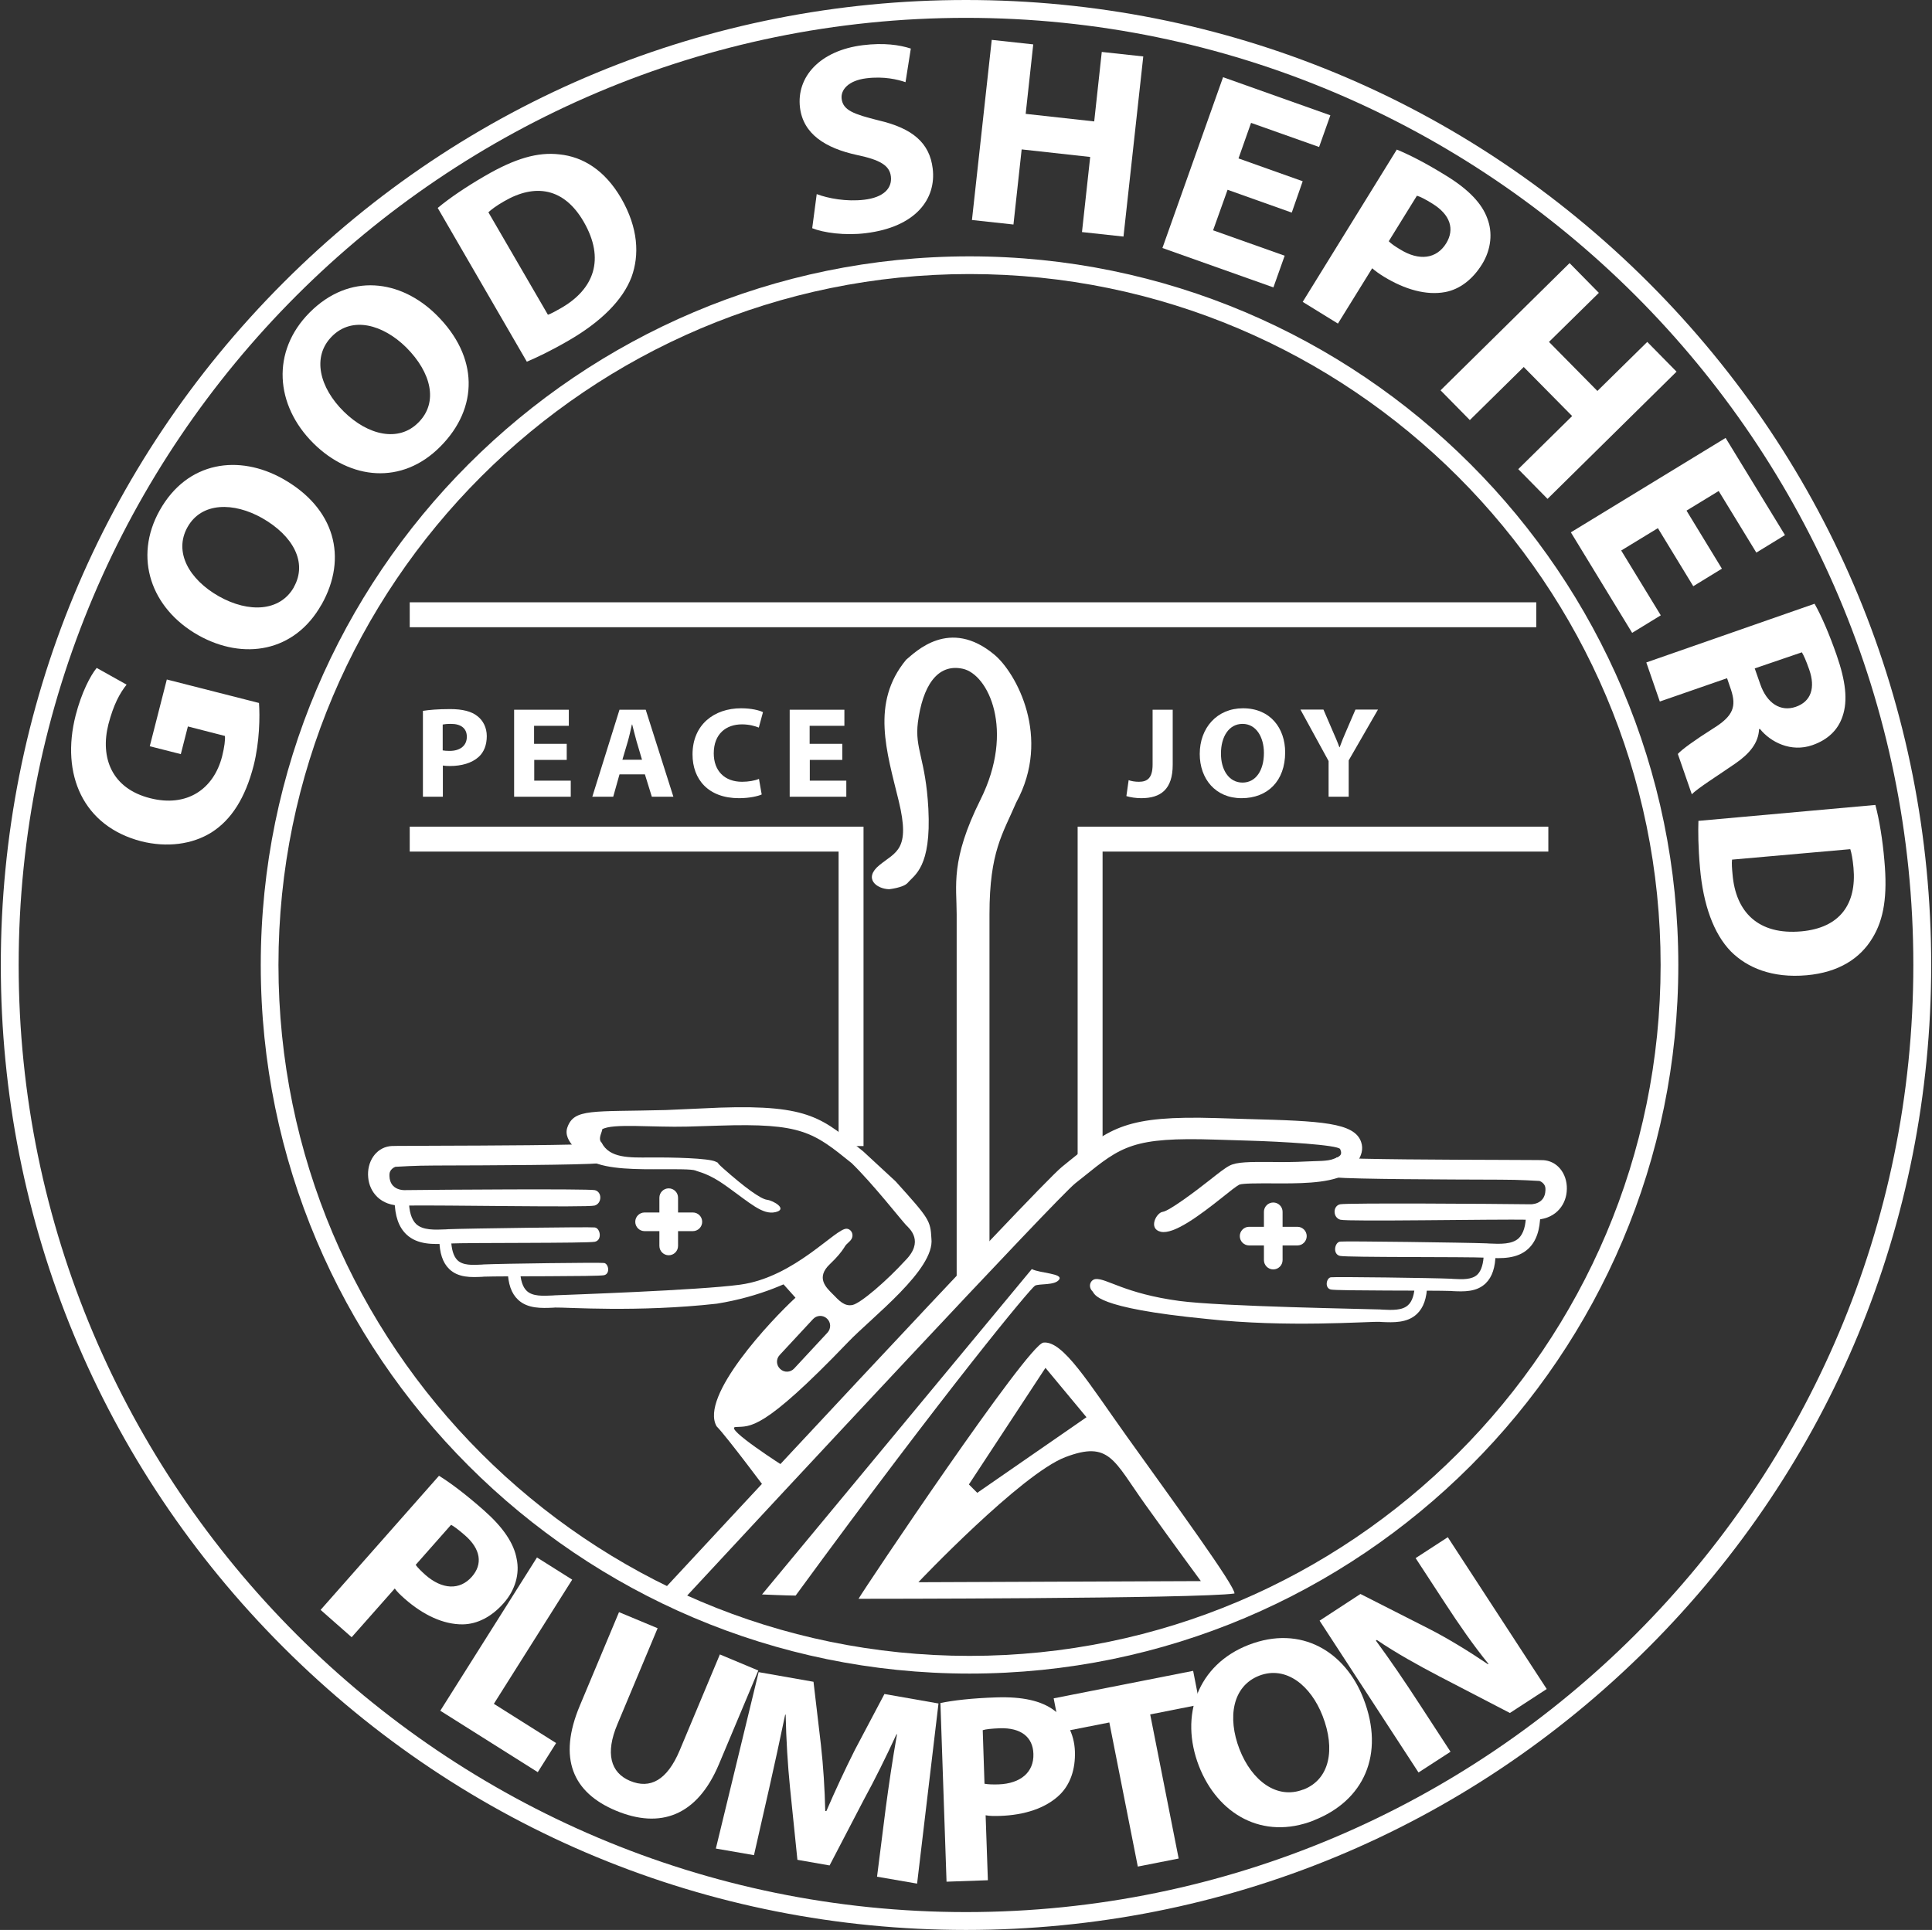 <svg width="1201" height="1200" viewBox="0 0 1201 1200" fill="none" xmlns="http://www.w3.org/2000/svg">
<rect x="0" y="0" width="1201" height="1200" fill="#333333" stroke="none"/>
<path d="M161 437.097C161.6 445.497 161.4 461.097 157.7 475.897C152.5 496.197 143.8 509.697 131.6 517.497C119.5 525.097 103.8 527.097 87.8 523.097C51.6 513.697 37.7 481.497 47 444.897C50.7 430.497 56.2 420.097 60.1 415.297L78.7 425.697C74.4 431.097 70.6 438.097 67.4 450.297C62.1 471.297 69.6 490.297 93.3 496.297C116 502.097 132.8 490.897 138.1 470.197C139.5 464.597 140.1 459.797 139.8 457.597L116.8 451.697L112.4 468.897L93.1 463.997L103.7 422.497L161 437.097Z" fill="white"/>
<path d="M199.8 375.995C183.1 405.595 151.3 410.695 123.3 394.995C93.9 378.395 82.8 346.695 99.3 317.295C116.6 286.495 148.7 282.495 175.8 297.695C208.1 315.895 216.4 346.595 199.9 375.895L199.8 375.995ZM182.7 364.995C191.3 349.695 182.1 332.995 162.9 322.095C145.3 312.195 125.4 312.095 116.6 327.695C107.8 343.295 117.7 360.395 136.1 370.795C154.6 381.195 174.1 380.295 182.7 365.095V364.995Z" fill="white"/>
<path d="M273.7 277.695C249.8 301.795 217.7 298.295 194.9 275.695C170.9 251.895 168.6 218.395 192.4 194.395C217.3 169.295 249.2 173.895 271.3 195.795C297.7 221.895 297.5 253.695 273.8 277.595L273.7 277.695ZM260.2 262.595C272.6 250.095 268.1 231.595 252.5 215.995C238.1 201.795 218.9 196.395 206.3 209.195C193.7 221.895 198.7 241.095 213.7 255.895C228.8 270.795 247.9 275.095 260.1 262.695L260.2 262.595Z" fill="white"/>
<path d="M272.1 129.297C279.5 123.097 289.9 116.097 301.1 109.597C320.1 98.497 334.3 94.397 347.8 95.997C362.5 97.497 376 105.897 386.1 123.197C396.9 141.897 397.5 158.697 392.6 172.197C387.1 186.797 373.3 200.197 353.9 211.497C342.2 218.297 333.4 222.397 327.5 224.897L272.1 129.297ZM340.6 195.697C342.8 194.997 346 193.097 348.7 191.597C369.3 179.797 376.3 161.097 362.8 137.797C350.6 116.797 332.7 113.897 313.3 125.197C308.4 127.997 305.3 130.397 303.6 131.997L340.6 195.697Z" fill="white"/>
<path d="M507.7 120.693C514.9 123.393 526.2 125.493 537.2 124.193C549.1 122.793 554.7 117.193 553.8 109.693C553 102.893 547.1 99.393 532.8 96.393C513 92.093 499.3 83.293 497.3 66.893C495 47.793 509.7 31.393 536.4 28.093C549.4 26.493 559.1 27.893 566.2 30.193L562.9 51.093C558.2 49.493 549.6 47.293 538.5 48.693C527.3 50.093 522.5 55.893 523.2 61.493C524.1 68.593 530.7 70.993 546.3 74.893C567.3 79.793 577.9 88.893 579.8 104.793C582.1 123.593 569.4 141.193 538.1 144.993C525.1 146.593 511.8 144.693 504.9 141.893L507.7 120.693Z" fill="white"/>
<path d="M642.3 27.597L637.6 70.797L680.2 75.497L684.9 32.297L710.7 35.097L698.4 147.097L672.6 144.297L677.7 97.597L635.1 92.897L630 139.597L604.2 136.797L616.5 24.797L642.3 27.597Z" fill="white"/>
<path d="M803 132.2L763.1 118L754.1 143.2L798.6 159L791.6 178.7L722.6 154.2L760.3 48L827 71.7L820 91.4L777.7 76.4L769.9 98.5L809.8 112.7L803 132.2Z" fill="white"/>
<path d="M868.3 93C875.8 96.1 885.9 101.1 899.4 109.5C913 117.9 921.3 126.6 924.6 135.9C927.9 144.4 927.1 154.9 921.3 164.3C915.4 173.8 907.4 179.9 898.4 181.6C886.6 183.8 873.3 180 860.2 172C857.3 170.2 854.8 168.4 853 166.8L831.7 201.2L809.8 187.7L868.3 93ZM863.3 150C864.9 151.6 867.2 153.2 870.4 155.1C882.2 162.4 893 161 899 151.3C904.4 142.5 901.6 133.5 890.4 126.6C885.9 123.8 882.7 122.2 880.8 121.7L863.3 150Z" fill="white"/>
<path d="M993.9 182.094L962.9 212.594L993 243.094L1024 212.594L1042.2 231.094L962 310.194L943.8 291.694L977.3 258.694L947.2 228.194L913.7 261.194L895.5 242.694L975.7 163.594L993.9 182.094Z" fill="white"/>
<path d="M1052.6 364.497L1030.6 328.397L1007.8 342.297L1032.4 382.597L1014.6 393.497L976.5 330.997L1072.7 272.297L1109.6 332.697L1091.8 343.597L1068.4 305.297L1048.4 317.497L1070.4 353.597L1052.6 364.497Z" fill="white"/>
<path d="M1128 375.398C1132.2 382.798 1137.1 394.098 1141.7 407.298C1147.3 423.398 1148.8 435.498 1145.4 445.398C1142.6 453.798 1136.4 459.898 1126.7 463.298C1113.3 467.998 1100.6 461.398 1094 453.198L1093.5 453.398C1093.1 461.998 1087.6 468.598 1078.8 474.698C1067.8 482.298 1055 490.298 1051.7 493.898L1043 468.798C1045.4 466.098 1053.2 460.398 1065.2 452.798C1077.6 445.098 1079.4 439.198 1076.1 428.998L1073.6 421.698L1031.8 436.198L1023.4 411.898L1128 375.398ZM1090.8 415.598L1094.2 425.298C1098.4 437.498 1107 442.698 1116.3 439.498C1125.9 436.198 1128.6 427.598 1124.7 416.398C1122.6 410.398 1121.1 407.198 1120.1 405.598L1090.8 415.598Z" fill="white"/>
<path d="M1165.8 500.5C1168.3 509.9 1170.3 522.2 1171.4 535.1C1173.4 557 1171.1 571.6 1164 583.2C1156.4 595.9 1143.1 604.6 1123.1 606.4C1101.6 608.3 1086.1 601.7 1076 591.6C1065.1 580.4 1058.8 562.3 1056.8 539.9C1055.6 526.5 1055.6 516.7 1055.8 510.4L1165.8 500.5ZM1076.7 534.5C1076.4 536.8 1076.7 540.5 1077 543.5C1078.9 567.1 1093 581.5 1119.8 579.1C1143.9 576.9 1154.2 562 1152.2 539.6C1151.7 534 1150.9 530.1 1150.2 528L1076.7 534.5Z" fill="white"/>
<path d="M600.5 1200C440.2 1200 289.6 1137.6 176.2 1024.3C62.8 911 0.5 760.3 0.5 600C0.5 439.7 62.9 289.1 176.2 175.7C289.5 62.3 440.2 0 600.5 0C760.8 0 911.4 62.4 1024.8 175.7C1138.1 289 1200.5 439.7 1200.5 600C1200.5 760.3 1138.1 910.9 1024.8 1024.3C911.4 1137.6 760.8 1200 600.5 1200ZM600.5 11.1C275.8 11.1 11.6 275.3 11.6 600C11.6 924.7 275.8 1188.9 600.5 1188.9C925.2 1188.9 1189.4 924.7 1189.4 600C1189.4 275.3 925.2 11.1 600.5 11.1Z" fill="white"/>
<path d="M602.7 1040.6C359.7 1040.6 162.1 842.898 162.1 599.998C162.1 356.998 359.8 159.398 602.7 159.398C845.7 159.398 1043.3 357.098 1043.3 599.998C1043.4 842.998 845.7 1040.6 602.7 1040.6ZM602.7 170.398C365.8 170.398 173.1 363.098 173.1 599.998C173.1 836.898 365.8 1029.6 602.7 1029.6C839.6 1029.6 1032.3 836.898 1032.3 599.998C1032.3 363.098 839.6 170.398 602.7 170.398Z" fill="white"/>
<path d="M272.9 917.602C279.8 921.902 288.9 928.602 300.8 939.102C312.8 949.702 319.5 959.602 321.2 969.402C323.1 978.402 320.4 988.602 313.1 996.802C305.7 1005.2 296.8 1009.9 287.6 1010C275.6 1010.1 263.1 1004.2 251.6 994.102C249 991.802 246.8 989.702 245.4 987.702L218.6 1018L199.3 1001L272.9 917.602ZM258.4 973.002C259.7 974.802 261.7 976.802 264.5 979.302C274.9 988.402 285.8 988.902 293.3 980.402C300.2 972.602 298.9 963.202 289 954.602C285 951.102 282.1 949.002 280.4 948.102L258.4 973.002Z" fill="white"/>
<path d="M333.8 968.398L355.7 982.198L307 1059.4L345.7 1083.8L334.3 1101.9L273.7 1063.7L333.8 968.398Z" fill="white"/>
<path d="M408.8 1012.4L383.8 1072.1C376.2 1090.1 379.5 1102.2 391.6 1107.3C404.2 1112.6 414.7 1106.9 422.5 1088.4L447.5 1028.7L471.4 1038.7L446.9 1097C433.4 1129.1 410.5 1137.4 382.8 1125.8C356.1 1114.6 346.6 1093.4 360.5 1060.4L384.8 1002.4L408.8 1012.4Z" fill="white"/>
<path d="M550.6 1124.2C552.4 1110.8 554.7 1094.7 557.6 1078.4L557.3 1078.3C551.1 1091.8 543.7 1106.8 537 1119L515.7 1159.9L495.7 1156.4L491.1 1111.5C489.7 1097.7 488.7 1081.4 488.4 1066.2L488.1 1066.1C485 1081 481.3 1098 478.2 1111.7L468.7 1153.5L445 1149.4L471.6 1039.7L505.7 1045.7L510.3 1084.8C511.8 1098.1 512.7 1112.5 513 1126L513.7 1126.1C519 1113.8 525.4 1100 531.4 1088.1L549.8 1053.3L583.4 1059.2L570.1 1171.2L545.2 1166.9L550.6 1124.2Z" fill="white"/>
<path d="M584.6 1058.9C592.6 1057.3 603.8 1055.9 619.6 1055.4C635.6 1054.9 647.3 1057.5 655.2 1063.4C662.7 1068.7 667.8 1077.9 668.2 1088.9C668.6 1100.1 665.3 1109.6 658.7 1116C650.1 1124.3 636.9 1128.6 621.6 1129.1C618.2 1129.2 615.1 1129.2 612.7 1128.7L614.1 1169.1L588.4 1170L584.6 1058.9ZM612 1109.1C614.2 1109.5 617 1109.6 620.7 1109.5C634.5 1109 642.8 1101.9 642.4 1090.5C642.1 1080.1 634.7 1074.2 621.6 1074.6C616.3 1074.8 612.7 1075.2 610.9 1075.8L612 1109.1Z" fill="white"/>
<path d="M689.6 1071L659.1 1077L655 1056L741.7 1038.9L745.8 1059.9L715 1066L732.7 1155.6L707.3 1160.6L689.6 1071Z" fill="white"/>
<path d="M816.5 1132C784.9 1144.3 757 1128.1 745.3 1098.1C733.1 1066.6 744.6 1035.1 776.1 1022.8C809 1010 836.4 1027.2 847.6 1056.2C861 1090.8 847.9 1119.7 816.6 1131.9L816.5 1132ZM810.3 1112.7C826.7 1106.3 830.2 1087.6 822.2 1067C814.9 1048.1 799.5 1035.5 782.8 1041.9C766.1 1048.4 762.9 1067.9 770.5 1087.6C778.2 1107.4 793.9 1119 810.1 1112.7H810.3Z" fill="white"/>
<path d="M881.8 1102.1L820.3 1007.7L845.7 991.105L888.2 1012.7C900.4 1018.9 913.6 1027.1 925 1034.8L925.3 1034.6C915.9 1023 907.2 1010.5 897.9 996.205L880 968.805L900 955.805L961.5 1050.2L938.6 1065.1L894.3 1042.1C881.9 1035.6 867.6 1027.7 855.9 1019.7L855.3 1020.1C864.2 1032.2 873.2 1045.4 883.2 1060.8L901.7 1089.2L881.8 1102.1Z" fill="white"/>
<path d="M955 374.5H254.7V390H955V374.5Z" fill="white"/>
<path d="M536.8 712.6H521.3V529.5H254.7V514H536.8V712.6Z" fill="white"/>
<path d="M685.4 719.9H669.9V514H962.5V529.5H685.4V719.9Z" fill="white"/>
<path d="M262.9 441.998C266.8 441.398 272.2 440.898 279.8 440.898C287.5 440.898 293.1 442.298 296.8 445.298C300.3 447.998 302.6 452.398 302.6 457.698C302.6 463.098 300.9 467.598 297.6 470.598C293.3 474.498 286.9 476.298 279.6 476.298C278 476.298 276.5 476.198 275.3 475.998V495.398H262.9V441.998ZM275.3 466.598C276.4 466.798 277.7 466.898 279.5 466.898C286.1 466.898 290.2 463.598 290.2 458.098C290.2 453.098 286.8 450.098 280.4 450.098C277.9 450.098 276.1 450.298 275.2 450.498V466.598H275.3Z" fill="white"/>
<path d="M352.4 472.497H332.1V485.397H354.8V495.397H319.6V441.297H353.6V451.297H332V462.497H352.3V472.497H352.4Z" fill="white"/>
<path d="M385.1 481.497L381.2 495.397H368.2L385.1 441.297H401.4L418.6 495.397H405.2L400.9 481.497H385.1ZM399.1 472.397L395.7 460.897C394.8 457.697 393.8 453.597 393 450.497H392.8C392.1 453.697 391.2 457.797 390.3 460.897L386.9 472.397H399.1Z" fill="white"/>
<path d="M473.5 493.998C471.3 494.998 466 496.298 459.4 496.298C440.3 496.298 430.5 484.598 430.5 469.098C430.5 450.598 443.9 440.398 460.7 440.398C467.2 440.398 472.1 441.698 474.3 442.798L471.7 452.398C469.2 451.398 465.7 450.398 461.2 450.398C451.4 450.398 443.7 456.298 443.7 468.398C443.7 479.198 450.3 486.098 461.3 486.098C465.2 486.098 469.3 485.398 471.8 484.298L473.5 493.998Z" fill="white"/>
<path d="M523.7 472.497H503.4V485.397H526.1V495.397H490.9V441.297H524.9V451.297H503.3V462.497H523.6V472.497H523.7Z" fill="white"/>
<path d="M716.5 441.297H729V475.497C729 490.897 721.5 496.297 709.4 496.297C706.4 496.297 702.7 495.797 700.2 494.997L701.6 485.097C703.3 485.697 705.5 486.097 708 486.097C713.2 486.097 716.5 483.797 716.5 475.397V441.297Z" fill="white"/>
<path d="M771.8 496.298C755.5 496.298 745.8 484.198 745.8 468.798C745.8 452.598 756.5 440.398 772.7 440.398C789.7 440.398 798.9 452.798 798.9 467.798C798.9 485.598 788 496.298 771.8 496.298ZM772.4 486.598C780.8 486.598 785.7 478.798 785.7 468.198C785.7 458.498 781 450.098 772.4 450.098C763.8 450.098 759 458.298 759 468.398C758.9 478.598 763.9 486.598 772.4 486.598Z" fill="white"/>
<path d="M825.9 495.395V473.195L808.4 441.195H822.7L828.3 454.195C830 458.095 831.3 460.995 832.6 464.595H832.8C834 461.195 835.3 458.095 837 454.195L842.6 441.195H856.6L838.4 472.795V495.395H825.9Z" fill="white"/>
<path d="M552.7 552.903C544.9 552.703 536.5 546.203 546.7 537.903C556.9 529.603 566.1 528.603 558.7 498.103C551.3 467.603 541.1 437.003 563.3 410.203C568.9 405.603 590.2 383.603 618.3 407.203C631.5 418.303 653.9 458.303 631.7 499.003C623.4 518.403 615.1 529.503 615.1 568.403C615.1 607.303 615.1 783.703 615.1 783.703L594.7 803.903V568.403C594.7 550.803 590.7 534.903 609.5 497.203C631 454.103 614.4 419.203 598.4 415.803C582.4 412.403 573.5 427.003 570.6 449.103C568.5 465.703 575.4 471.503 577.1 502.803C579 539.403 568.5 543.903 564.1 549.103C561.3 552.003 552.7 552.903 552.7 552.903Z" fill="white"/>
<path d="M829.5 732.097C843.1 733.197 896.9 733.397 932.5 733.497C945.2 733.497 954.6 734.197 957 734.297C957.7 734.497 960.7 735.997 960.7 739.097C960.7 739.397 960.7 739.697 960.7 740.097C960.4 749.297 951.2 748.797 951.2 748.797C928.4 748.497 837.8 747.897 833.1 748.797C828.4 749.797 828.5 757.097 833.2 758.397C837.9 759.697 928.4 757.997 951 758.397H953C966.3 758.697 973.1 749.897 973.9 741.097C974.9 731.197 969.2 722.697 960.6 721.497C959.6 721.297 958.7 721.297 932.5 721.197C899.2 721.097 843.6 720.897 830.6 719.797L829.5 732.097Z" fill="white"/>
<path d="M944.1 769.897C939.9 773.797 932.7 773.497 925.7 773.197L924.2 773.097C911.4 772.597 836.6 771.597 833.1 771.997C829.6 772.397 828.3 779.897 833 780.897C837.7 781.897 911.1 781.397 923.8 781.997L925.2 782.097C933.2 782.497 943.2 782.897 950.1 776.397C954.9 771.897 957.4 764.897 957.5 754.997L948.6 754.797C948.6 762.097 947 767.097 944.1 769.897Z" fill="white"/>
<path d="M918.5 792.398C915.1 795.798 909.1 795.498 903.3 795.198L902.1 795.098C891.6 794.598 830.1 793.798 827.3 794.198C824.5 794.598 823.3 800.898 827.3 801.798C831.2 802.698 891.5 802.298 901.9 802.698L903.1 802.798C909.7 803.098 917.9 803.498 923.6 797.898C927.6 793.998 929.6 787.998 929.7 779.498L922.4 779.398C922.2 785.598 920.9 789.998 918.5 792.398Z" fill="white"/>
<path d="M875.3 811.5C871.7 814.9 865.3 814.6 859.2 814.3L857.9 814.2C851.1 813.9 758.8 812.4 733.1 808.9C699 804.3 687.9 794.7 681.1 795.3C677.9 795.6 676.1 799.9 679.1 802.9C680.8 804.6 679.5 813.2 750.3 820.1C799.4 825.6 850.9 821.6 857.7 821.9L859 822C866 822.3 874.7 822.7 880.7 817.1C884.9 813.2 887 807.2 887.2 798.7L879.5 798.6C879.3 804.8 877.9 809.2 875.3 811.5Z" fill="white"/>
<path d="M797.3 783.495C797.3 786.695 794.7 789.295 791.5 789.295C788.3 789.295 785.7 786.695 785.7 783.495V753.495C785.7 750.295 788.3 747.695 791.5 747.695C794.7 747.695 797.3 750.295 797.3 753.495V783.495Z" fill="white"/>
<path d="M806.5 762.797C809.7 762.797 812.3 765.397 812.3 768.597C812.3 771.797 809.7 774.397 806.5 774.397H776.5C773.3 774.397 770.7 771.797 770.7 768.597C770.7 765.397 773.3 762.797 776.5 762.797H806.5Z" fill="white"/>
<path d="M665 721.597L660.2 725.497C645.1 737.597 422.6 977.597 413.1 987.797L422.8 996.797C487.1 927.397 656.5 745.397 668.4 735.797L673.3 731.897C697.1 712.697 704.3 706.897 755.7 708.597L775.2 709.197C797.1 709.797 831.9 711.897 833.1 714.497C834.8 718.297 832.6 719.197 829.2 720.497C825.3 722.197 818.6 721.797 811.8 722.197C804.7 722.597 796.9 722.597 790.4 722.497C776.4 722.397 768.9 722.497 764.5 724.697C761.5 726.197 757.4 729.497 751.8 733.897C743.6 740.397 726.8 752.997 722.8 753.497C718.8 753.997 713.6 764.097 721.6 765.897C729.6 767.697 745.3 756.097 760.1 744.297C764.3 740.897 768.6 737.497 770.4 736.597C772.6 735.697 782.8 735.797 790.2 735.797C806.5 735.897 824.9 735.997 835.3 730.797L836 730.397L836.6 729.897C840.1 726.897 849.3 718.997 846.1 709.997C841.9 697.997 821.4 696.997 775.5 695.797L756.1 695.197C699.9 693.497 690.4 701.197 665 721.597Z" fill="white"/>
<path d="M373.3 723.3C359.7 724.4 305.9 724.6 270.3 724.7C257.6 724.7 248.2 725.4 245.8 725.5C245.1 725.7 242.1 727.2 242.1 730.3C242.1 730.6 242.1 730.9 242.1 731.3C242.4 740.5 251.6 740 251.6 740C274.4 739.7 365 739.1 369.7 740C374.4 741 374.3 748.3 369.6 749.6C364.9 750.9 274.4 749.2 251.8 749.6H249.8C236.5 749.9 229.7 741.1 228.9 732.3C227.9 722.4 233.6 713.9 242.2 712.7C243.2 712.5 244.1 712.5 270.3 712.4C303.6 712.3 359.2 712.1 372.2 711L373.3 723.3Z" fill="white"/>
<path d="M258.7 761.1C262.9 765 270.1 764.7 277.1 764.4L278.6 764.3C291.4 763.8 366.2 762.8 369.7 763.2C373.2 763.6 374.5 771.1 369.8 772.1C365.1 773.1 291.7 772.6 279 773.2L277.6 773.3C269.6 773.7 259.6 774.1 252.7 767.6C247.9 763.1 245.4 756.1 245.3 746.2L254.2 746C254.2 753.2 255.8 758.3 258.7 761.1Z" fill="white"/>
<path d="M284.3 783.5C287.7 786.9 293.7 786.6 299.5 786.3L300.7 786.2C311.2 785.7 372.7 784.9 375.5 785.3C378.3 785.7 379.5 792 375.5 792.9C371.6 793.8 311.3 793.4 300.9 793.8L299.7 793.9C293.1 794.2 284.9 794.6 279.2 789C275.2 785.1 273.2 779.1 273.1 770.6L280.4 770.5C280.6 776.8 281.9 781.1 284.3 783.5Z" fill="white"/>
<path d="M327.5 802.701C331.1 806.101 337.5 805.801 343.6 805.501L344.9 805.401C351.7 805.101 434.3 802.301 460 798.801C494.1 794.201 519.6 763.401 526.4 764.001C529.6 764.301 531.4 768.601 528.4 771.601C526.7 773.301 499.2 802.001 445.6 810.601C396.5 816.101 351.8 812.801 345.1 813.001L343.8 813.101C336.8 813.401 328.1 813.801 322.1 808.201C317.9 804.301 315.8 798.301 315.6 789.801L323.3 789.701C323.5 795.901 324.9 800.301 327.5 802.701Z" fill="white"/>
<path d="M409.9 774.698C409.9 777.898 412.5 780.498 415.7 780.498C418.9 780.498 421.5 777.898 421.5 774.698V744.698C421.5 741.498 418.9 738.898 415.7 738.898C412.5 738.898 409.9 741.498 409.9 744.698V774.698Z" fill="white"/>
<path d="M400.7 753.898C397.5 753.898 394.9 756.498 394.9 759.698C394.9 762.898 397.5 765.498 400.7 765.498H430.7C433.9 765.498 436.5 762.898 436.5 759.698C436.5 756.498 433.9 753.898 430.7 753.898H400.7Z" fill="white"/>
<path d="M579 770.098C578.4 758.798 577.6 757.698 556.7 734.498L536.7 715.998C511.4 695.598 503.9 686.798 447.5 688.698L414 690.198C368.1 691.398 356.9 689.098 352.7 700.998C349.5 709.998 362.6 718.098 366.1 721.098L366.7 721.598L367.4 721.998C377.8 727.198 396.2 727.098 412.5 726.998C419.9 726.998 430.1 726.898 432.3 727.798C434.1 728.698 440.2 729.398 451.1 737.198C466.5 748.198 474 755.498 482 753.698C490 751.898 480.8 746.498 476.8 745.998C472.8 745.498 462.9 738.298 449.5 726.398C444.1 721.598 447.9 723.798 444.9 722.298C440.5 720.098 418.2 719.598 404.2 719.698C391.2 719.798 378.9 720.198 374 710.498C371.3 708.098 374.8 702.998 374.3 702.198C380.7 698.298 405.6 701.098 427.5 700.498L447 699.898C498.4 698.198 505.6 703.998 529.4 723.198C542.4 735.798 561 759.498 563.3 761.798C565.6 764.098 574.6 771.898 562.7 783.798C551.4 796.198 535.1 810.298 530 811.398C524.9 812.498 521.5 808.598 517.6 804.598C513.7 800.698 506.9 794.498 515.9 785.998C524.9 777.498 526.6 772.498 527.2 770.798C527.8 769.098 484.4 795.598 484.4 795.598L494.5 806.898C479.8 820.398 434.6 868.198 445.5 886.898C451.7 893.098 478.4 928.998 478.4 928.998L487.7 911.998C487.7 911.998 449.6 887.698 457.3 887.298C466.5 886.698 473.7 890.298 527.2 834.498C541.9 819.098 581.3 789.298 579 770.098ZM514.4 828.598L493.7 850.898C491.4 853.398 487.5 853.598 485 851.198C482.5 848.898 482.3 844.998 484.7 842.498L505.4 820.198C507.7 817.698 511.6 817.498 514.1 819.898C516.6 822.198 516.7 826.098 514.4 828.598Z" fill="white"/>
<path d="M700.8 893.603C676.7 859.903 660.8 833.403 648.6 834.803C638.9 836.003 537 988.203 533.7 994.103C533.7 994.103 745.2 994.103 767.4 990.803C767.8 986.203 730.5 935.103 700.8 893.603ZM649.9 850.503L675.4 881.203L607.5 928.203L602.3 923.003L649.9 850.503ZM662.3 906.003C689.7 895.603 692.3 908.003 711.9 935.403C731.5 962.803 746.5 983.103 746.5 983.103L570.9 983.803C570.9 983.703 634.9 916.403 662.3 906.003Z" fill="white"/>
<path d="M641.4 789.102C646.6 791.702 661 791.802 658.4 795.602C655.8 799.402 646 798.002 643.4 799.402C640.8 800.802 589.2 862.802 494.6 992.102C489.4 992.102 473.7 991.402 473.7 991.402L641.4 789.102Z" fill="white"/>
</svg>
